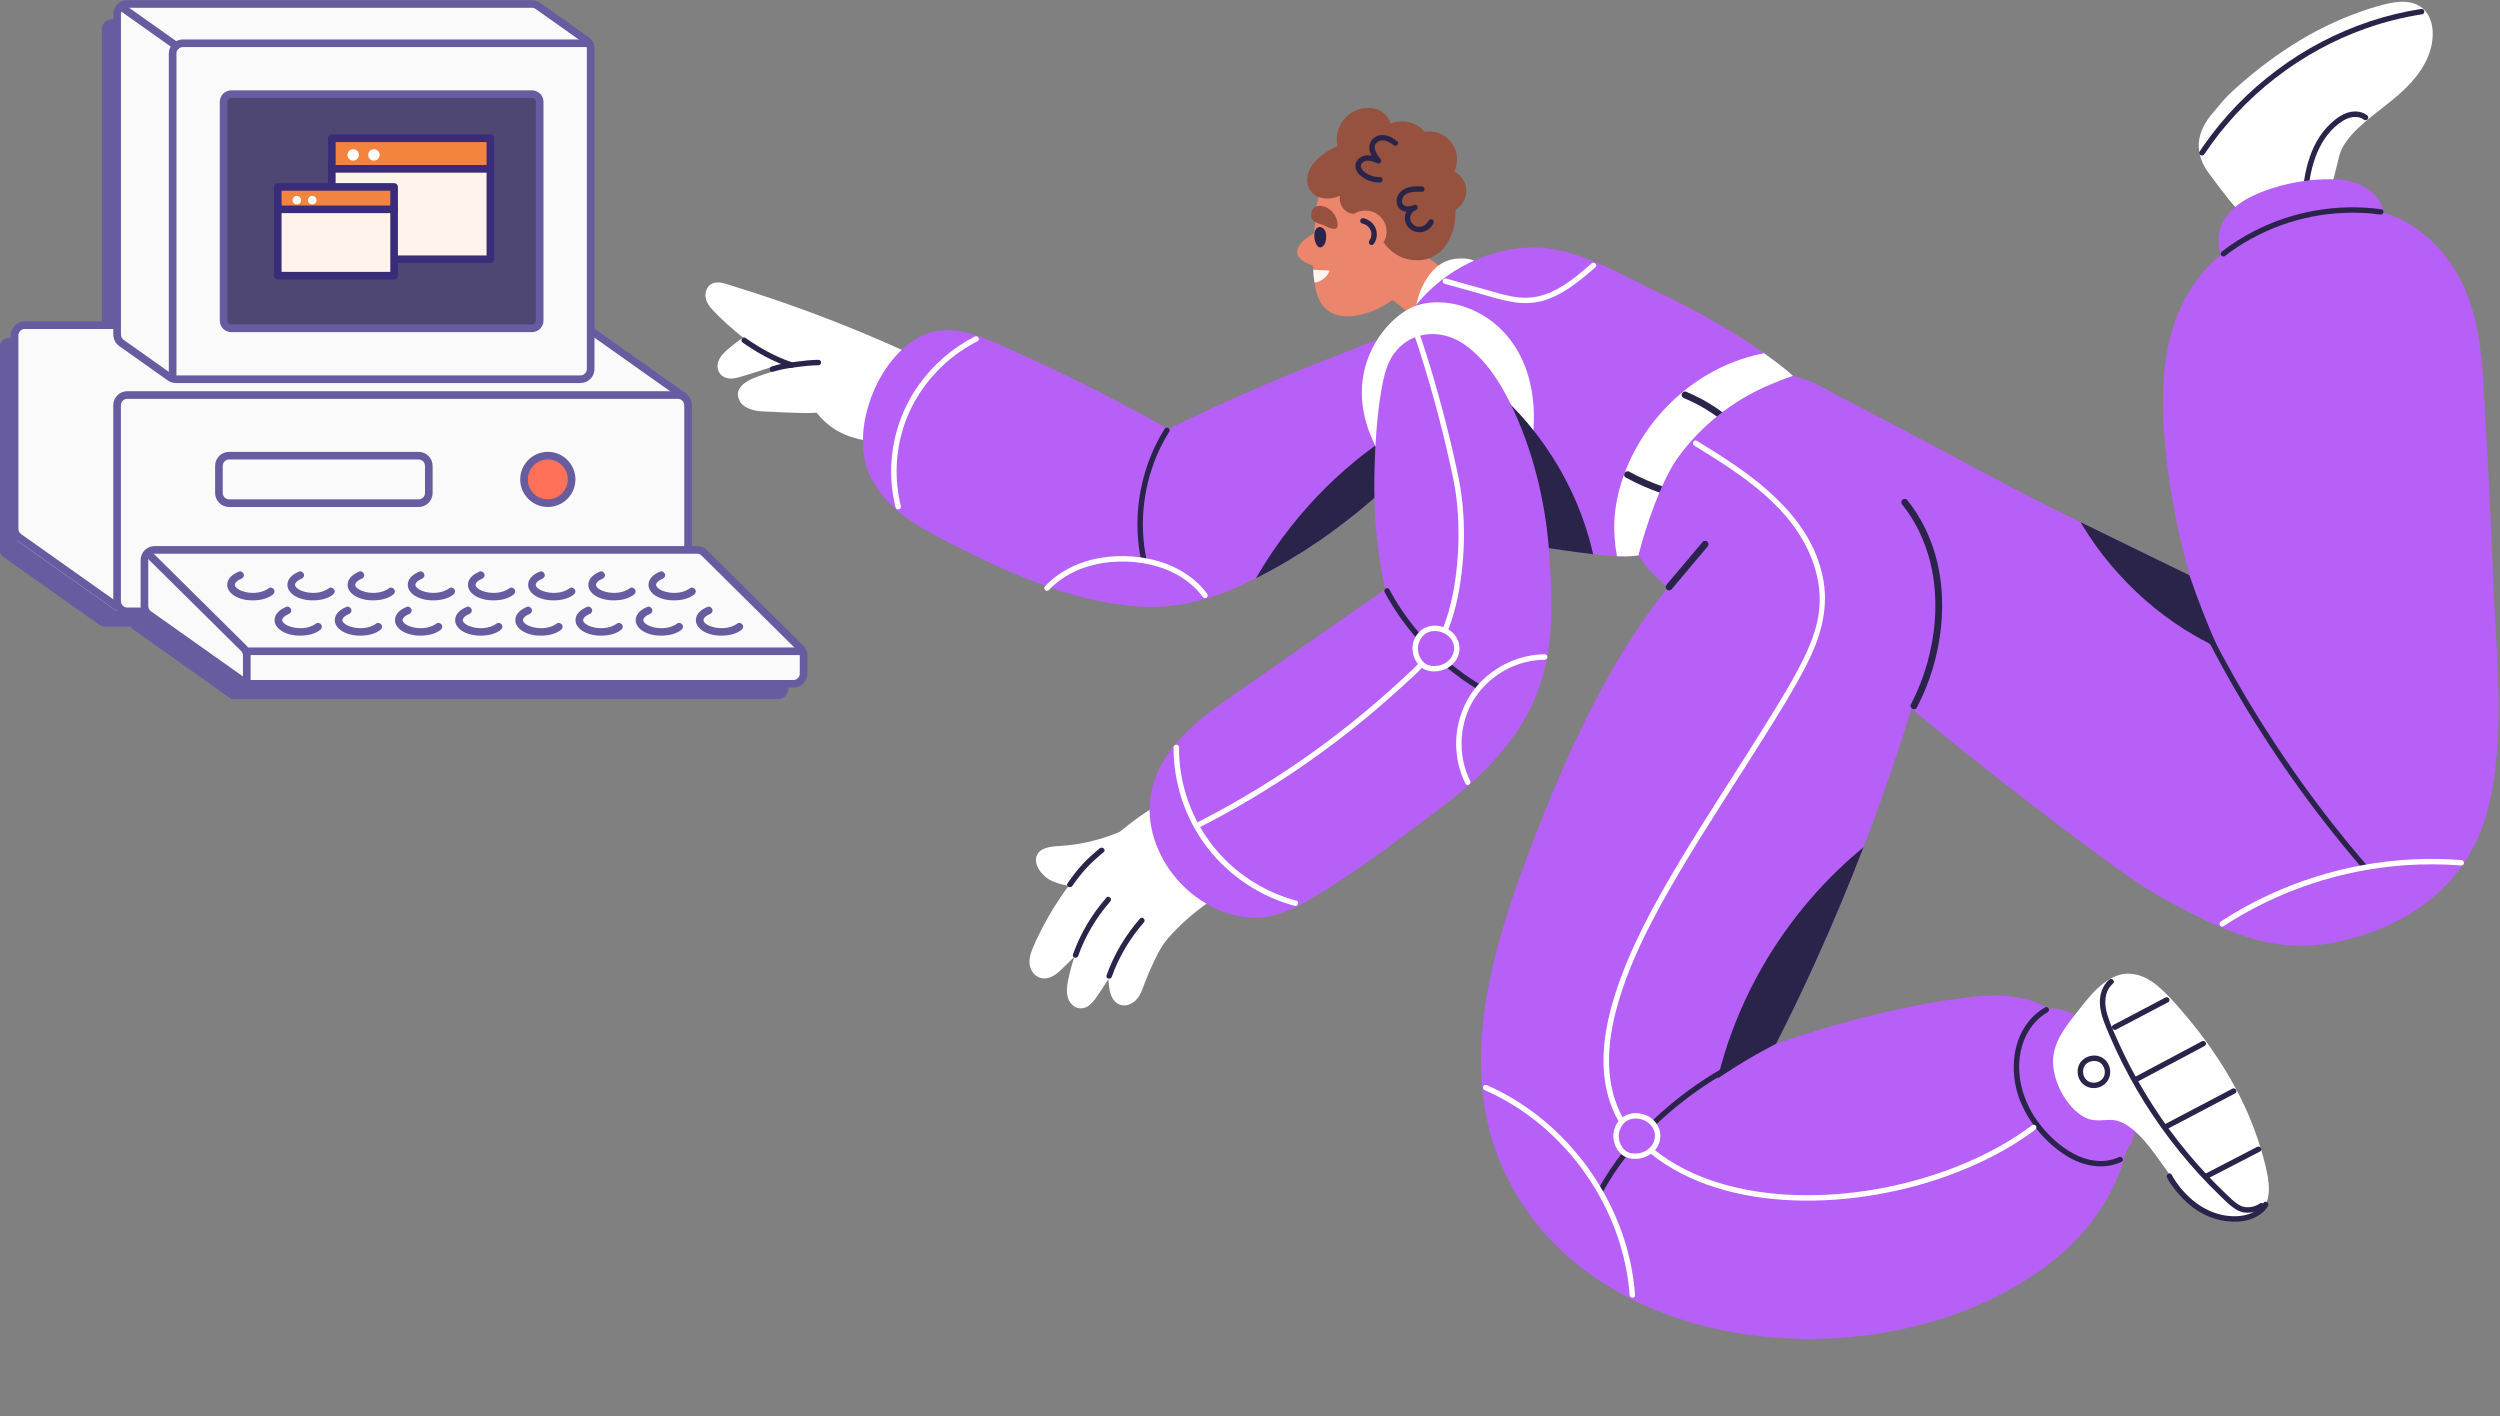 <?xml version="1.0" encoding="UTF-8" standalone="no"?>
<!-- Created with Inkscape (http://www.inkscape.org/) -->

<svg
   width="849"
   height="481"
   viewBox="0 0 224.631 127.265"
   version="1.1"
   id="svg1"
   sodipodi:docname="floatin-person.svg"
   xml:space="preserve"
   inkscape:version="1.4 (86a8ad7, 2024-10-11)"
   xmlns:inkscape="http://www.inkscape.org/namespaces/inkscape"
   xmlns:sodipodi="http://sodipodi.sourceforge.net/DTD/sodipodi-0.dtd"
   xmlns="http://www.w3.org/2000/svg"
   xmlns:svg="http://www.w3.org/2000/svg"><rect x="0" y="0" width="224.631" height="127.265" fill="#808080" stroke="none"/><sodipodi:namedview
     id="namedview1"
     pagecolor="#000000"
     bordercolor="#000000"
     borderopacity="0.25"
     inkscape:showpageshadow="2"
     inkscape:pageopacity="0.0"
     inkscape:pagecheckerboard="0"
     inkscape:deskcolor="#d1d1d1"
     inkscape:document-units="mm"
     inkscape:zoom="1.4520903"
     inkscape:cx="449.00789"
     inkscape:cy="256.52675"
     inkscape:window-width="2560"
     inkscape:window-height="1017"
     inkscape:window-x="1912"
     inkscape:window-y="-8"
     inkscape:window-maximized="1"
     inkscape:current-layer="layer1" /><defs
     id="defs1"><clipPath
       id="clip0_8255_66983"><rect
         width="147"
         height="300"
         fill="#ffffff"
         transform="translate(-6)"
         id="rect28"
         x="0"
         y="0" /></clipPath><clipPath
       id="clip0_21231_132947"><rect
         width="274"
         height="237"
         fill="#ffffff"
         transform="translate(-61)"
         id="rect47"
         x="0"
         y="0" /></clipPath></defs><g
     inkscape:label="Camada 1"
     inkscape:groupmode="layer"
     id="layer1"
     style="mix-blend-mode:normal"><g
       style="fill:none"
       id="g5"
       transform="matrix(0.265,0,0,0.265,63.388,0.158)"><path
         d="m 549.301,8.346 c -7.705,3.787 -14.962,8.467 -21.749,13.714 -3.399,2.626 -6.677,5.404 -9.84,8.301 -2.955,2.709 -3.827,4.105 -6.46,7.136 -5.897,6.795 -6.81,13.802 -1.152,21.14 4.274,5.542 12.965,18.722 20.845,18.823 7.096,0.087 16.235,-5.035 19.352,-11.65 0.848,-1.801 3.223,-11.692 3.651,-13.475 0.415,-1.737 1.245,-3.312 2.269,-4.768 2.273,-3.243 5.321,-5.915 8.373,-8.407 3.237,-2.644 6.626,-5.104 9.766,-7.873 5.335,-4.699 10.171,-10.757 11.149,-18.003 0.498,-3.685 -0.088,-8.016 -2.887,-10.715 -2.66,-2.571 -6.381,-2.87 -9.881,-2.363 -3.951,0.576 -7.861,1.875 -11.614,3.188 -4.035,1.41 -7.981,3.068 -11.818,4.952 z"
         fill="#ffffff"
         id="path1" /><path
         d="m 508.195,51.733 c 6.561,-9.872 14.764,-18.625 24.124,-25.89 9.222,-7.159 19.614,-12.876 30.625,-16.773 6.229,-2.207 12.661,-3.828 19.19,-4.832 0.494,-0.074 0.765,-0.696 0.646,-1.133 -0.143,-0.525 -0.641,-0.719 -1.135,-0.645 -5.86,0.898 -11.637,2.299 -17.267,4.169 -5.653,1.88 -11.158,4.229 -16.438,6.993 -5.279,2.764 -10.337,5.957 -15.109,9.527 -4.805,3.593 -9.332,7.55 -13.51,11.858 -4.191,4.321 -8.027,8.988 -11.462,13.931 -0.429,0.613 -0.849,1.235 -1.259,1.857 -0.659,0.99 0.936,1.916 1.591,0.93 z"
         fill="#2b244a"
         id="path2" /><path
         d="m 543.338,65.028 c 0.442,-4.745 1.314,-9.541 3.186,-13.945 1.812,-4.257 4.726,-8.283 8.719,-10.734 2.172,-1.336 5.003,-1.962 7.188,-0.309 0.397,0.299 1.033,0.064 1.263,-0.332 0.277,-0.474 0.07,-0.958 -0.332,-1.262 -2.079,-1.571 -4.97,-1.539 -7.298,-0.576 -2.44,1.004 -4.588,2.842 -6.359,4.773 -3.472,3.782 -5.565,8.605 -6.782,13.544 -0.719,2.902 -1.148,5.869 -1.425,8.845 -0.046,0.497 0.457,0.921 0.922,0.921 0.54,0 0.876,-0.424 0.922,-0.921 z"
         fill="#2b244a"
         id="path3" /><path
         d="m 565.272,84.058 c 3.048,-4.519 5.215,-9.905 2.979,-15.142 -1.268,-2.967 -3.781,-5.206 -6.631,-6.629 -3.213,-1.608 -6.916,-2.064 -10.466,-2.101 -7.585,-0.074 -15.179,1.272 -22.303,3.865 -5.772,2.101 -11.812,5.335 -14.579,11.111 -2.882,6.016 -0.742,13.843 4.828,17.524 1.074,0.71 2.273,-0.705 1.484,-1.557 0.747,-0.032 1.494,-0.078 2.236,-0.111 1.513,-0.065 3.021,-0.143 4.533,-0.23 3.061,-0.18 6.118,-0.405 9.171,-0.682 6.109,-0.548 12.195,-1.285 18.259,-2.211 1.798,-0.276 3.587,-0.585 5.371,-0.912 -0.147,1.041 1.37,1.921 2.223,0.903 0.424,-0.507 0.848,-1.032 1.268,-1.571 0.424,-0.083 0.848,-0.166 1.277,-0.253 1.065,-0.216 1.088,-1.58 0.355,-1.995 z"
         fill="#b660f7"
         id="path4" /><path
         d="m 606.198,197.02 c -0.733,-19.109 -1.664,-38.208 -2.813,-57.299 -0.304,-5.095 -0.521,-10.176 -0.917,-15.202 -0.945,-11.848 -2.914,-23.379 -9.498,-33.952 -6.368,-10.282 -16.484,-18.192 -28.624,-20.072 -16.668,-2.584 -37.864,4.653 -50.678,15.354 -8.156,6.8 -13.652,16.045 -16.534,26.203 -3.186,11.25 -3.426,23.076 -2.54,34.666 0.94,12.272 2.946,24.503 5.726,36.486 0.872,3.768 1.835,7.522 2.868,11.254 -0.009,0 -0.014,-0.009 -0.023,-0.009 -3.504,-1.7 -7.008,-3.391 -10.499,-5.1 -8.806,-4.298 -17.608,-8.601 -26.415,-12.894 -2.992,-1.465 -5.985,-2.921 -8.982,-4.381 -11.753,-5.731 -60.097,-31.976 -71.855,-37.707 -5.404,-2.635 -7.22,0.793 -13.196,-0.267 -5.376,-0.949 -10.798,-0.156 -15.487,2.677 -4.219,2.547 -7.581,6.638 -9.07,11.355 -1.014,3.216 -1.236,6.666 -0.673,9.988 -0.005,1.092 0.046,2.188 0.175,3.257 0.908,7.684 4.98,14.557 8.848,21.094 3.541,5.975 7.248,11.853 11.135,17.602 15.211,22.514 109.272,93.264 121.052,100.377 5.925,3.575 12.002,6.901 18.222,9.941 17.992,8.799 32.354,12.678 52.185,7.122 22.925,-6.421 40.303,-21.076 46.002,-44.713 5.874,-24.337 2.541,-51.029 1.591,-75.772 z"
         fill="#b660f7"
         id="path5" /><path
         d="m 509.61,216.7 c 5.589,10.812 11.689,21.357 18.254,31.602 6.585,10.278 13.635,20.256 21.123,29.898 4.182,5.386 8.502,10.665 12.961,15.824 0.774,0.899 2.074,-0.41 1.304,-1.303 -7.93,-9.177 -15.423,-18.731 -22.463,-28.604 -7.046,-9.872 -13.644,-20.057 -19.767,-30.524 -3.426,-5.855 -6.699,-11.798 -9.812,-17.823 -0.544,-1.055 -2.135,-0.125 -1.59,0.93 z"
         fill="#2b244a"
         id="path6" /><path
         d="m 72.193,122.179 c -0.964,-1.82 -2.891,-2.889 -4.694,-3.722 -4.15,-1.921 -8.359,-3.732 -12.574,-5.505 C 46.4,109.363 37.768,106.014 29.049,102.923 24.637,101.361 20.206,99.859 15.752,98.426 13.562,97.722 11.367,97.026 9.163,96.353 7.176,95.745 4.944,94.764 2.842,95.34 0.923,95.87 -0.04,97.823 0.001,99.693 0.052,101.753 1.417,103.443 2.772,104.867 c 2.942,3.082 6.142,5.924 9.461,8.587 0.171,0.133 0.341,0.267 0.512,0.4 -0.839,0.576 -1.669,1.175 -2.476,1.797 -1.448,1.12 -2.928,2.285 -4.191,3.607 -1.208,1.267 -2.116,2.907 -1.969,4.708 0.152,1.811 1.392,3.179 3.131,3.626 1.595,0.41 3.32,-0.037 4.851,-0.493 1.973,-0.585 3.942,-1.189 5.907,-1.811 2.195,-0.695 4.38,-1.405 6.566,-2.137 0.286,-0.097 0.576,-0.189 0.867,-0.281 0.618,0.401 1.236,0.801 1.858,1.198 -2.817,0.718 -5.593,1.594 -8.304,2.552 -2.458,0.87 -5.16,1.778 -6.93,3.805 -1.729,1.981 -1.005,3.819 -0.36,5.109 1.079,2.165 4.8,3.234 7.423,3.349 2.932,0.124 15.04,0.834 18.591,0.451 3.933,5.1 10.739,9.863 22.422,9.785 12.472,-0.083 12.998,-25.194 12.066,-26.94 z"
         fill="#ffffff"
         id="path7" /><path
         d="m 258.492,122.958 c -1.162,-7.058 -7.054,-11.222 -13.975,-11.619 -9.932,-0.566 -20.191,4.699 -29.242,8.154 -11.499,4.391 -22.888,9.089 -34.143,14.074 -8.129,3.602 -16.188,7.366 -24.174,11.273 -2.776,-1.553 -5.561,-3.096 -8.36,-4.616 -9.429,-5.109 -18.982,-9.983 -28.647,-14.631 -4.813,-2.313 -9.659,-4.57 -14.524,-6.768 -4.795,-2.165 -9.599,-4.487 -14.648,-6.021 -4.966,-1.506 -10.254,-2.137 -15.248,-0.391 -16.493,5.754 -27.029,32.505 -19.877,48.053 1.955,4.247 4.901,7.956 8.327,11.116 3.712,3.427 8.014,6.136 12.417,8.578 4.431,2.455 8.991,4.694 13.542,6.923 9.143,4.478 18.448,8.684 28.103,11.937 9.59,3.224 19.559,5.532 29.684,6.071 10.983,0.585 21.698,-1.792 31.704,-6.223 2.439,-1.083 4.855,-2.221 7.239,-3.414 7.336,-3.676 14.413,-7.882 21.182,-12.507 8.968,-6.132 17.41,-13.024 25.309,-20.473 2.107,-1.99 4.274,-4.026 6.422,-6.118 5.787,-5.62 11.458,-11.645 15.603,-18.321 2.739,-4.408 4.127,-10.079 3.306,-15.077 z"
         fill="#b660f7"
         id="path8" /><path
         d="m 149.516,189.009 c -2.388,-11.484 -1.18,-23.614 3.237,-34.468 1.24,-3.049 2.766,-5.988 4.509,-8.78 0.632,-1.009 -0.964,-1.935 -1.591,-0.931 -6.413,10.274 -9.613,22.491 -9.166,34.583 0.125,3.386 0.54,6.768 1.231,10.085 0.24,1.16 2.02,0.667 1.78,-0.489 z"
         fill="#2b244a"
         id="path9" /><path
         d="m 242.239,144.78 c -0.115,-0.125 -0.235,-0.244 -0.345,-0.364 -0.01,-0.009 -0.07,-0.069 -0.102,-0.106 -0.041,-0.037 -0.111,-0.106 -0.12,-0.115 -0.244,-0.235 -0.493,-0.456 -0.751,-0.673 -0.48,-0.396 -0.987,-0.765 -1.508,-1.11 -5.441,3.225 -10.716,6.749 -15.723,10.614 -9.272,7.154 -17.636,15.432 -24.917,24.604 -4.463,5.621 -8.52,11.586 -12.103,17.819 7.336,-3.676 14.413,-7.882 21.182,-12.507 8.968,-6.132 17.41,-13.023 25.309,-20.472 2.107,-1.99 4.274,-4.027 6.422,-6.118 0.134,-0.24 0.259,-0.484 0.383,-0.723 1.54,-3.018 2.716,-6.206 3.426,-9.481 -0.369,-0.475 -0.747,-0.935 -1.153,-1.368 z"
         fill="#2b244a"
         id="path10" /><path
         d="m 245.508,62.319 c -4.149,-7.721 -12.504,-12.148 -22.297,-9.578 -10.278,2.695 -15.41,5.86 -16.484,21.334 -0.558,8.03 -1.425,15.746 0.258,23.651 2.799,13.157 17.659,9.753 26.724,2.861 8.719,-6.629 15.368,-17.284 14.529,-28.658 -0.258,-3.524 -1.217,-6.79 -2.734,-9.614 z"
         fill="#eb856c"
         id="path11" /><path
         d="m 245.153,86.896 8.617,6.394 -12.629,14.299 -9.622,-7.633 c 0,0 2.056,-11.139 13.634,-13.06 z"
         fill="#eb856c"
         id="path12" /><path
         d="m 253.891,57.592 c 0.664,-1.359 1.01,-2.898 0.945,-4.519 -0.207,-5.238 -4.629,-9.315 -9.872,-9.107 -0.41,0.018 -0.816,0.069 -1.208,0.134 -0.396,-0.525 -0.857,-1.014 -1.401,-1.451 -2.711,-2.174 -6.672,-2.7 -10.116,-1.354 -0.005,-0.023 -0.01,-0.046 -0.014,-0.069 -0.803,-3.008 -3.481,-4.952 -6.889,-5.233 -3.273,-0.272 -6.478,1.276 -8.622,3.658 -2.319,2.58 -3.098,5.989 -2.434,9.038 0.013,0.065 0.032,0.129 0.046,0.194 -1.047,0.461 -2.057,1.018 -3.007,1.589 -2.692,1.617 -5.122,3.662 -6.446,6.371 -1.258,2.571 -1.166,5.546 0.604,7.67 1.78,2.133 5.017,2.617 7.922,1.866 0.59,-0.152 1.157,-0.35 1.715,-0.58 -0.041,0.405 -0.06,0.815 -0.037,1.23 0.092,1.562 0.872,3.05 2.167,3.999 0.909,0.668 1.941,0.908 3.011,0.871 -0.908,2.557 -1.272,6.256 2.679,8.638 2.328,1.4 4.804,1.543 7.031,1.106 2.094,2.888 5.16,5.219 8.996,5.809 10.905,1.686 15.626,-8.301 15.349,-16.976 2.264,-1.322 3.744,-3.814 3.634,-6.62 -0.111,-2.764 -1.738,-5.109 -4.053,-6.261 z"
         fill="#96513f"
         id="path13" /><path
         d="m 228.683,59.453 c -1.346,0.014 -2.683,-0.263 -3.882,-0.88 -1.024,-0.525 -2.278,-1.359 -2.545,-2.566 -0.231,-1.041 0.664,-1.774 1.581,-2.013 1.365,-0.359 2.845,0.309 4.09,0.806 0.374,0.147 0.853,-0.101 1.042,-0.424 0.221,-0.382 0.115,-0.792 -0.143,-1.115 -1.125,-1.414 -3.052,-4.095 -1.042,-5.639 1.743,-1.336 4.025,-0.235 5.478,0.981 0.903,0.755 2.213,-0.539 1.305,-1.304 -2.246,-1.88 -5.515,-3.105 -8.055,-1.009 -1.195,0.986 -1.577,2.525 -1.333,4.013 0.272,1.645 1.333,2.985 2.342,4.257 0.3,-0.511 0.6,-1.027 0.899,-1.539 -1.71,-0.682 -3.633,-1.359 -5.459,-0.686 -1.489,0.548 -2.729,1.898 -2.573,3.575 0.166,1.764 1.527,3.096 2.97,3.966 1.6,0.963 3.467,1.442 5.325,1.419 1.185,-0.014 1.19,-1.857 0,-1.843 z"
         fill="#2a244a"
         id="path14" /><path
         d="m 242.917,62.6 c -1.849,-0.069 -3.739,-0.092 -5.468,0.663 -1.429,0.622 -2.73,1.847 -3.025,3.437 -0.281,1.539 0.226,3.202 1.642,4.013 1.466,0.838 3.273,0.488 4.772,-0.06 1.102,-0.401 0.645,-2.165 -0.489,-1.778 -1.549,0.53 -2.753,1.829 -3.121,3.432 -0.369,1.594 0.138,3.234 1.291,4.386 2.512,2.515 6.81,1.599 8.294,-1.575 0.213,-0.451 0.125,-0.995 -0.332,-1.262 -0.401,-0.235 -1.051,-0.124 -1.263,0.332 -0.931,1.995 -3.546,2.939 -5.279,1.313 -0.724,-0.677 -1.144,-1.635 -0.95,-2.631 0.194,-0.99 0.881,-1.893 1.849,-2.225 -0.162,-0.594 -0.328,-1.184 -0.489,-1.778 -0.982,0.359 -2.278,0.792 -3.283,0.29 -0.88,-0.442 -1.06,-1.571 -0.751,-2.432 0.908,-2.525 4.472,-2.368 6.593,-2.289 1.185,0.046 1.185,-1.797 0,-1.843 z"
         fill="#2a244a"
         id="path15" /><path
         d="m 208.386,86.698 c -0.037,-3.538 0.286,-7.085 0.673,-10.6 0.065,-0.571 0.457,1.52 0.618,0.534 -1.724,1.672 -2.997,1.428 -5.132,2.994 -1.014,0.746 -1.729,1.198 -2.535,2.165 -0.743,0.894 -1.411,1.847 -1.411,3.059 0,0.599 0.179,1.101 0.47,1.543 0.295,0.447 0.701,0.839 1.143,1.202 1.084,0.898 3.523,1.852 4.837,2.359 0.581,0.226 0.936,0.428 1.333,0.636 0.004,-1.304 0.018,-2.603 0.004,-3.902 z"
         fill="#eb856c"
         id="path16" /><path
         d="m 205.38,72.5 c 0.092,2.478 2.646,2.58 4.071,3.206 1.116,0.493 4.975,2.718 4.878,-0.087 -0.23,-6.597 -9.157,-8.891 -8.945,-3.119 z"
         fill="#96513f"
         id="path17" /><path
         d="m 210.144,81.727 c 0.032,-0.092 0.06,-0.18 0.083,-0.272 0.318,-1.331 0.424,-3.022 -0.392,-4.206 -0.424,-0.608 -1.204,-1.018 -1.918,-0.825 -0.623,0.166 -1.065,0.742 -1.259,1.354 -0.438,1.41 -0.166,3.519 0.622,4.768 0.978,1.543 2.412,0.442 2.864,-0.815 z"
         fill="#2b244a"
         id="path18" /><path
         d="m 230.431,80.577 c 1.461,-3.658 -0.321,-7.807 -3.982,-9.268 -3.661,-1.461 -7.813,0.32 -9.275,3.978 -1.462,3.658 0.32,7.807 3.981,9.268 3.661,1.461 7.814,-0.32 9.276,-3.978 z"
         fill="#eb856c"
         id="path19" /><path
         d="m 206.095,90.872 c -0.013,1.165 0.18,3.156 0.434,4.303 1.803,0.138 4.767,-2.225 5.053,-4.035 z"
         fill="#fff6f2"
         id="path20" /><path
         d="m 226.655,82.04 c 1.107,-1.603 1.278,-3.704 0.475,-5.468 -0.724,-1.594 -2.277,-2.769 -3.97,-3.17 -0.484,-0.115 -1,0.152 -1.134,0.645 -0.129,0.465 0.157,1.018 0.646,1.133 1.245,0.295 2.268,1.06 2.821,2.225 0.54,1.138 0.337,2.594 -0.433,3.704 -0.281,0.41 -0.078,1.023 0.332,1.262 0.456,0.267 0.977,0.078 1.263,-0.332 z"
         fill="#2a244a"
         id="path21" /><path
         d="m 241.036,102.715 c 0,0 2.628,-14.617 13.616,-15.598 16.732,-1.493 3.329,16.962 -1.185,17.404 -4.514,0.443 -12.431,-1.806 -12.431,-1.806 z"
         fill="#ffffff"
         id="path22" /><path
         d="m 371.475,130.218 c -2.047,-3.202 -5.215,-5.565 -8.189,-7.846 -6.109,-4.675 -12.55,-8.9 -19.195,-12.779 -6.727,-3.929 -13.652,-7.509 -20.679,-10.876 -11.375,-5.454 -24.068,-12.968 -36.614,-14.949 -8.323,-1.317 -17.176,0.253 -24.917,3.455 -7.382,3.05 -14.058,7.772 -19.366,13.742 -5.367,6.035 -9.083,13.327 -10.867,21.191 -1.775,7.831 -1.605,16.133 0.336,23.918 3.491,14.032 12.228,25.222 25.406,31.308 8.94,4.123 18.743,6.334 28.476,7.863 1.494,0.24 2.988,0.456 4.477,0.668 3.537,0.498 7.078,0.995 10.633,1.405 1.512,0.175 3.02,0.332 4.532,0.466 4.915,0.437 9.973,0.483 14.755,-0.866 4.159,-1.175 7.847,-3.437 10.568,-6.823 1.78,-2.216 3.098,-4.911 3.518,-7.735 3.499,-5.339 8.304,-9.425 13.496,-13.092 5.417,-3.833 11.139,-7.27 16.174,-11.623 1.425,-1.23 2.785,-2.534 4.049,-3.916 0.816,-0.884 1.664,-1.819 2.388,-2.819 0.125,0.267 0.346,0.493 0.632,0.604 0.65,0.262 1.245,-0.093 1.544,-0.664 1.803,-3.404 0.812,-7.546 -1.157,-10.637 z"
         fill="#b660f7"
         id="path23" /><path
         d="m 240.695,103.144 c 15.801,-5.722 45.734,7.923 39.307,48.638 -7.622,48.279 -42.387,24.549 -54.408,-4.602 -9.581,-23.241 5.667,-40.618 15.101,-44.036 z"
         fill="#ffffff"
         id="path24" /><path
         d="m 299.677,182.159 c -3.15,-11.218 -8.268,-21.919 -14.926,-31.478 -5.099,-7.311 -11.102,-13.991 -17.871,-19.786 0.825,5.113 1.724,10.213 2.78,15.28 2.43,11.6 5.98,23.163 12.247,33.316 1.226,1.986 2.545,3.912 3.96,5.754 1.494,0.24 2.988,0.456 4.477,0.668 3.537,0.498 7.078,0.995 10.633,1.405 -0.388,-1.727 -0.821,-3.45 -1.3,-5.159 z"
         fill="#2b244a"
         id="path25" /><path
         d="m 371.471,130.213 c -2.048,-3.197 -5.215,-5.56 -8.189,-7.841 -1.425,-1.091 -2.863,-2.155 -4.325,-3.197 -5.367,1.046 -10.587,2.787 -15.492,5.238 -9.545,4.759 -17.84,11.969 -23.986,20.675 -6.381,9.03 -10.766,19.971 -11.319,31.087 -0.162,3.215 0.124,7.61 0.89,11.848 3.771,0.148 7.571,-0.073 11.213,-1.096 4.159,-1.175 7.852,-3.437 10.573,-6.823 1.775,-2.216 3.093,-4.911 3.513,-7.734 3.5,-5.34 8.309,-9.426 13.496,-13.093 5.418,-3.837 11.14,-7.269 16.179,-11.623 1.416,-1.23 2.776,-2.533 4.048,-3.915 0.812,-0.885 1.66,-1.82 2.384,-2.815 0.129,0.267 0.346,0.493 0.632,0.603 0.65,0.258 1.245,-0.092 1.545,-0.663 1.802,-3.409 0.816,-7.55 -1.162,-10.642 z"
         fill="#ffffff"
         id="path26" /><path
         d="m 312.046,161.327 c 7.83,4.27 16.373,7.186 25.175,8.619 0.614,0.102 1.241,-0.161 1.421,-0.806 0.152,-0.548 -0.189,-1.318 -0.807,-1.419 -8.613,-1.4 -16.963,-4.206 -24.622,-8.384 -1.305,-0.71 -2.467,1.276 -1.162,1.99 z"
         fill="#2b244a"
         id="path27" /><path
         d="m 331.836,134.419 c 6.561,2.732 12.592,6.744 17.558,11.826 1.037,1.064 2.669,-0.567 1.632,-1.631 -5.261,-5.385 -11.638,-9.532 -18.577,-12.42 -0.576,-0.24 -1.268,0.258 -1.42,0.806 -0.184,0.664 0.226,1.175 0.807,1.419 z"
         fill="#2b244a"
         id="path28" /><path
         d="m 406.056,175.972 c -1.157,7.873 -3.749,15.354 -6.188,22.896 -1.295,1.271 -3.098,2.068 -4.809,2.662 -3.689,1.281 -7.557,2.156 -11.342,3.091 -8.226,2.037 -16.539,3.75 -24.903,5.114 -2.31,0.378 -4.625,0.737 -6.94,1.069 -1.526,0.216 -3.066,0.387 -4.601,0.598 -0.102,-0.198 -0.268,-0.373 -0.517,-0.492 -6.533,-3.11 -23.561,-11.757 -30.417,-23.191 2.319,-9.328 7.709,-25.272 13.344,-33.099 7.852,-10.904 18.678,-19.436 31.039,-24.697 1.992,-0.848 5.921,-2.409 7.968,-3.073 3.292,0.839 6.049,1.732 9.24,3.428 5.837,3.1 10.743,5.629 15.824,9.886 4.809,4.031 8.701,9.112 10.849,15.036 2.412,6.643 2.472,13.853 1.453,20.772 z"
         fill="#b660f7"
         id="path29" /><path
         d="m 515.157,86.233 c 5.759,-4.441 12.209,-7.974 19.052,-10.439 6.842,-2.465 14.049,-3.906 21.32,-4.211 4.095,-0.17 8.212,0 12.274,0.562 0.494,0.069 0.992,-0.12 1.134,-0.645 0.12,-0.428 -0.147,-1.064 -0.645,-1.133 -7.433,-1.027 -14.967,-0.875 -22.362,0.41 -7.355,1.281 -14.511,3.699 -21.141,7.131 -3.716,1.926 -7.253,4.178 -10.568,6.731 -0.392,0.304 -0.604,0.792 -0.332,1.262 0.226,0.387 0.867,0.636 1.263,0.332 z"
         fill="#2b244a"
         id="path30" /><path
         d="m 478.594,373.376 c -0.95,-1.262 -2.094,-2.405 -3.376,-3.349 0.438,-6.509 -1.936,-13.249 -6.464,-17.953 -13.828,-14.382 -23.912,-16.598 -41.608,-14.4 -30.344,3.768 -58.594,13.792 -64.145,15.649 4.634,-9.066 9.037,-18.252 13.251,-27.521 5.856,-12.88 11.329,-25.931 16.405,-39.134 0.231,-0.581 0.457,-1.161 0.678,-1.746 5.27,-13.802 10.121,-27.76 14.543,-41.848 4.057,-12.936 8.539,-26.452 9.304,-40.06 3.136,-56.055 -55.007,-42.742 -81.376,-15.285 -27.891,29.045 -46.269,72.026 -59.843,109.502 -10.522,29.046 -18.725,62.822 -7.936,92.545 26.204,72.169 134.511,80.729 189.214,36.877 6.082,-4.879 11.453,-10.688 15.732,-17.202 2.149,-3.27 4.039,-6.721 5.611,-10.305 1.905,-4.326 3.412,-9.001 3.528,-13.769 0.106,-4.285 -0.913,-8.532 -3.514,-12.001 z"
         fill="#b660f7"
         id="path31" /><path
         d="m 322.149,380.88 c 5.948,-5.703 12.476,-10.784 19.457,-15.17 1.928,-1.211 3.892,-2.368 5.888,-3.469 1.038,-0.576 0.111,-2.165 -0.931,-1.589 -7.262,4.008 -14.114,8.767 -20.426,14.143 -1.812,1.543 -3.573,3.137 -5.293,4.786 -0.858,0.825 0.447,2.124 1.305,1.304 z"
         fill="#2b244a"
         id="path32" /><path
         d="m 304.195,403.711 c 2.443,-4.367 5.145,-8.587 8.285,-12.489 0.314,-0.387 0.378,-0.926 0,-1.304 -0.323,-0.322 -0.991,-0.391 -1.305,0 -3.241,4.027 -6.049,8.353 -8.571,12.863 -0.581,1.036 1.014,1.967 1.591,0.93 z"
         fill="#2b244a"
         id="path33" /><path
         d="m 483.624,372.349 c -2.149,-7.27 -5.657,-14.129 -10.222,-20.183 -3.698,-4.901 -8.562,-9.724 -14.902,-10.683 -4.15,-0.626 -8.401,0.862 -11.453,3.64 -0.789,3.04 -0.36,6.205 0.548,9.232 0.277,0.626 0.554,1.257 0.821,1.888 2.029,4.727 4.196,9.38 6.266,14.088 2.305,5.238 4.293,10.614 6.464,15.907 0.263,0.64 0.526,1.285 0.789,1.935 1.277,1.741 2.628,3.418 4.117,4.966 4.906,1.313 10.176,1.492 14.215,-1.912 2.472,-2.078 3.878,-5.137 4.408,-8.274 0.6,-3.542 -0.046,-7.209 -1.051,-10.614 z"
         fill="#b660f7"
         id="path34" /><path
         d="m 264.09,368.967 c 5.33,2.345 10.393,5.279 15.091,8.721 4.699,3.446 9.019,7.407 12.906,11.751 3.873,4.331 7.294,9.048 10.218,14.065 2.932,5.035 5.362,10.36 7.192,15.893 1.822,5.496 3.08,11.185 3.666,16.944 0.074,0.732 0.138,1.465 0.189,2.197 0.088,1.175 1.932,1.184 1.844,0 -0.433,-5.942 -1.53,-11.83 -3.255,-17.533 -1.715,-5.671 -4.034,-11.167 -6.879,-16.363 -2.859,-5.234 -6.262,-10.163 -10.116,-14.714 -3.818,-4.51 -8.092,-8.629 -12.758,-12.259 -4.703,-3.657 -9.771,-6.832 -15.161,-9.379 -0.664,-0.313 -1.337,-0.617 -2.01,-0.917 -0.456,-0.198 -0.991,-0.133 -1.263,0.332 -0.231,0.391 -0.129,1.059 0.332,1.262 z"
         fill="#ffffff"
         id="path35" /><path
         d="m 391.671,287.488 c -7.142,5.956 -13.69,12.604 -19.573,19.809 -5.874,7.204 -11.098,14.958 -15.52,23.135 -4.45,8.232 -8.129,16.893 -10.923,25.834 -0.913,2.903 -1.72,5.846 -2.439,8.804 2.075,-1.415 4.182,-2.778 6.307,-4.105 4.385,-2.727 8.885,-5.275 13.478,-7.638 4.634,-9.066 9.037,-18.252 13.251,-27.521 5.856,-12.88 11.329,-25.931 16.405,-39.134 -0.332,0.272 -0.663,0.544 -0.991,0.82 z"
         fill="#2b244a"
         id="path36" /><path
         d="m 522.931,376.822 c -3.435,-7.864 -7.778,-15.322 -12.712,-22.339 -2.471,-3.51 -5.095,-6.91 -7.847,-10.204 -2.573,-3.077 -5.206,-6.15 -8.115,-8.918 -2.407,-2.29 -5.224,-4.441 -8.475,-5.339 -1.747,-0.484 -3.564,-0.636 -5.353,-0.304 -2.107,0.387 -4.021,1.359 -5.745,2.598 -3.361,2.414 -6.123,5.772 -8.645,9.02 -3.947,5.095 -8.701,10.374 -9.098,17.1 -0.414,7.081 4.289,16.437 10.762,19.85 1.761,0.931 3.707,1.065 5.662,0.973 1.798,-0.088 3.61,-0.332 5.376,0.179 1.72,0.498 3.256,1.396 4.667,2.483 3.139,2.419 5.671,5.584 8.022,8.744 2.495,3.354 4.8,6.85 7.419,10.107 4.45,5.542 10.287,10.646 17.489,11.955 3.661,0.663 8.018,0.281 10.849,-2.387 2.693,-2.538 3.163,-6.237 2.817,-9.752 -0.392,-3.967 -1.517,-7.928 -2.656,-11.738 -1.226,-4.091 -2.701,-8.103 -4.407,-12.019 z"
         fill="#ffffff"
         id="path37" /><path
         d="m 495.571,398.685 c 0.608,1.203 1.387,2.336 2.185,3.414 1.895,2.566 4.113,4.864 6.672,6.772 3.195,2.377 6.925,3.998 10.881,4.537 3.689,0.507 7.65,0.277 10.923,-1.658 1.379,-0.815 2.859,-2.027 3.588,-3.497 0.525,-1.059 -1.066,-1.994 -1.591,-0.93 -0.042,0.078 -0.088,0.156 -0.134,0.235 -0.051,0.083 -0.106,0.17 -0.166,0.249 -0.037,0.05 -0.074,0.101 -0.106,0.152 -0.023,0.032 -0.046,0.059 -0.069,0.092 -0.097,0.133 0.138,-0.171 0.023,-0.033 -0.244,0.291 -0.489,0.576 -0.761,0.839 -0.382,0.373 -0.691,0.622 -1.01,0.843 -2.637,1.852 -5.943,2.28 -9.129,2.031 -6.999,-0.548 -13.067,-4.758 -17.18,-10.111 -0.931,-1.217 -1.839,-2.506 -2.531,-3.875 -0.535,-1.059 -2.126,-0.124 -1.591,0.931 z"
         fill="#2b244a"
         id="path38" /><path
         d="m 466.067,359.809 c -1.194,1.884 -1.065,4.514 0.244,6.316 1.388,1.911 3.814,2.649 6.064,1.981 2.268,-0.673 3.831,-2.622 3.928,-4.99 0.092,-2.303 -1.217,-4.556 -3.375,-5.431 -2.407,-0.981 -5.307,-0.074 -6.796,2.022 -0.286,0.406 -0.074,1.023 0.332,1.263 0.461,0.272 0.972,0.078 1.263,-0.332 0.848,-1.193 2.591,-1.737 3.988,-1.41 0.457,0.106 0.706,0.203 1.093,0.447 0.286,0.18 0.581,0.442 0.839,0.765 0.12,0.152 0.429,0.691 0.503,0.866 0.083,0.207 0.147,0.419 0.203,0.636 0.06,0.235 0.078,0.354 0.092,0.511 0.074,0.811 -0.032,1.53 -0.397,2.198 -0.221,0.4 -0.401,0.608 -0.747,0.921 -0.216,0.193 -0.608,0.442 -0.963,0.599 -1.333,0.599 -3.08,0.424 -4.15,-0.659 -1.231,-1.248 -1.457,-3.303 -0.526,-4.773 0.637,-1.004 -0.959,-1.93 -1.59,-0.93 z"
         fill="#2b244a"
         id="path39" /><path
         d="m 475.952,331.579 c -2.393,2.041 -3.348,5.339 -3.14,8.402 0.244,3.654 1.798,7.072 3.214,10.393 2.678,6.312 5.758,12.452 9.207,18.377 3.435,5.901 7.235,11.59 11.371,17.026 4.145,5.45 8.617,10.656 13.399,15.557 1.203,1.235 2.429,2.451 3.674,3.649 1.25,1.202 2.49,2.437 3.855,3.51 1.236,0.967 2.619,1.824 4.2,2.036 1.457,0.194 2.997,-0.009 4.376,-0.511 0.696,-0.254 1.365,-0.576 1.969,-1.009 0.406,-0.29 0.599,-0.802 0.332,-1.262 -0.235,-0.401 -0.853,-0.622 -1.263,-0.332 -1.089,0.779 -2.412,1.216 -3.744,1.318 -1.43,0.106 -2.583,-0.226 -3.786,-1 -1.369,-0.88 -2.536,-2.059 -3.716,-3.174 -1.208,-1.143 -2.393,-2.304 -3.564,-3.483 -4.634,-4.666 -8.987,-9.61 -13.031,-14.792 -4.011,-5.141 -7.709,-10.531 -11.084,-16.115 -3.393,-5.62 -6.455,-11.438 -9.157,-17.422 -1.379,-3.059 -2.826,-6.173 -3.767,-9.403 -0.848,-2.925 -1.084,-6.223 0.599,-8.914 0.369,-0.589 0.83,-1.096 1.361,-1.552 0.903,-0.769 -0.406,-2.069 -1.305,-1.304 z"
         fill="#2b244a"
         id="path40" /><path
         d="m 509.38,399.017 c 5.893,-3.05 11.785,-6.099 17.678,-9.154 1.056,-0.543 0.125,-2.137 -0.931,-1.589 -5.893,3.05 -11.785,6.099 -17.678,9.149 -1.056,0.544 -0.125,2.137 0.931,1.589 z"
         fill="#2b244a"
         id="path41" /><path
         d="m 495.774,382.165 c 7.626,-4.012 15.252,-8.02 22.879,-12.032 1.051,-0.553 0.119,-2.143 -0.932,-1.59 -7.626,4.013 -15.252,8.021 -22.879,12.033 -1.051,0.553 -0.119,2.142 0.932,1.589 z"
         fill="#2b244a"
         id="path42" /><path
         d="m 485.33,366.291 c 6.045,-3.216 12.085,-6.431 18.13,-9.647 1.628,-0.866 3.255,-1.732 4.883,-2.598 1.047,-0.557 0.115,-2.147 -0.931,-1.589 -6.045,3.215 -12.085,6.431 -18.13,9.646 -1.628,0.866 -3.255,1.732 -4.883,2.598 -1.047,0.558 -0.115,2.147 0.931,1.59 z"
         fill="#2b244a"
         id="path43" /><path
         d="m 478.276,348.518 c 5.888,-3.096 11.776,-6.196 17.668,-9.292 1.052,-0.553 0.12,-2.142 -0.931,-1.589 -5.888,3.095 -11.776,6.196 -17.669,9.292 -1.051,0.552 -0.119,2.142 0.932,1.589 z"
         fill="#2b244a"
         id="path44" /><path
         d="m 454.189,340.99 c -4.205,2.428 -7.267,6.27 -8.959,10.789 -1.725,4.612 -2.006,9.753 -1.217,14.585 0.839,5.137 3.075,10.011 6.113,14.217 3.127,4.335 7.124,8.228 11.726,10.973 5.487,3.271 12.338,4.611 18.295,1.778 1.07,-0.511 0.139,-2.1 -0.931,-1.589 -4.878,2.322 -10.619,1.35 -15.239,-1.106 -4.44,-2.358 -8.304,-5.91 -11.402,-9.844 -5.879,-7.468 -8.811,-17.391 -6.16,-26.719 1.369,-4.81 4.339,-8.974 8.7,-11.494 1.029,-0.594 0.102,-2.184 -0.931,-1.59 z"
         fill="#2b244a"
         id="path45" /><path
         d="m 512.575,218.566 c -3.477,-7.901 -6.617,-15.949 -9.411,-24.116 -3.504,-1.7 -7.008,-3.391 -10.499,-5.1 -8.806,-4.298 -17.608,-8.601 -26.415,-12.894 0.203,0.354 0.415,0.709 0.627,1.064 5.745,9.48 12.979,18.049 21.316,25.36 4.173,3.667 8.636,6.998 13.334,9.964 3.643,2.299 7.424,4.344 11.287,6.238 -0.078,-0.171 -0.156,-0.341 -0.235,-0.516 z"
         fill="#2b244a"
         id="path46" /><path
         d="m 514.71,313.442 c 9.245,-6.049 19.268,-10.877 29.758,-14.355 10.42,-3.455 21.27,-5.606 32.225,-6.339 6.211,-0.414 12.449,-0.377 18.655,0.116 1.185,0.092 1.176,-1.751 0,-1.843 -11.112,-0.885 -22.321,-0.286 -33.29,1.691 -10.969,1.971 -21.671,5.353 -31.787,10.015 -5.712,2.63 -11.232,5.684 -16.497,9.126 -0.991,0.645 -0.065,2.243 0.931,1.589 z"
         fill="#ffffff"
         id="path47" /><path
         d="m 405.803,170.527 c 5.897,7.371 9.411,16.404 10.665,25.719 1.249,9.292 0.359,18.846 -2.163,27.853 -1.365,4.874 -3.213,9.6 -5.57,14.083 -0.687,1.312 1.301,2.478 1.992,1.16 4.44,-8.458 7.207,-17.763 8.203,-27.253 1.01,-9.605 0.115,-19.542 -3.265,-28.626 -1.959,-5.271 -4.716,-10.172 -8.234,-14.567 -0.388,-0.488 -1.227,-0.405 -1.633,0 -0.479,0.479 -0.392,1.142 0,1.631 z"
         fill="#2b244a"
         id="path48" /><path
         d="m 196.648,282.024 c -2.421,-5.441 -5.464,-10.619 -9.065,-15.364 0.083,-0.248 0.078,-0.529 0,-0.801 -0.655,-2.207 -2.698,-3.828 -4.888,-4.34 -1.498,-0.345 -3.117,-0.115 -4.491,0.585 -0.29,-0.423 -0.811,-0.511 -1.3,-0.373 -7.857,2.225 -15.358,5.671 -22.381,9.813 -7.008,4.127 -13.523,9.075 -19.397,14.695 -5.884,5.625 -11.154,11.895 -15.608,18.704 -2.245,3.436 -4.293,7.006 -6.118,10.683 -0.927,1.865 -1.836,3.759 -2.606,5.698 -0.853,2.156 -1.369,4.598 -0.378,6.804 0.899,2 2.85,3.271 5.068,3.004 1.996,-0.24 3.739,-1.599 5.141,-2.944 1.512,-1.451 3.001,-2.925 4.486,-4.404 -0.618,1.806 -1.148,3.639 -1.586,5.501 -0.835,3.51 -2.107,8.181 1,10.959 1.319,1.179 3.26,1.387 4.805,0.544 1.503,-0.816 2.508,-2.207 3.453,-3.589 1.296,-1.903 2.587,-3.824 3.827,-5.777 0,0.037 0,0.069 0.005,0.106 0.194,2.672 0.479,6.408 2.965,8.053 2.748,1.819 6.021,0.009 7.511,-2.534 0.811,-1.382 1.3,-2.907 1.867,-4.395 0.572,-1.492 1.18,-2.971 1.831,-4.432 1.088,-2.46 2.245,-5.016 3.656,-7.361 1.457,-2.428 3.269,-4.395 5.247,-6.394 4.32,-4.372 9.217,-8.219 14.446,-11.448 0.262,-0.161 0.525,-0.323 0.793,-0.484 4.979,-2.994 10.314,-5.413 15.833,-7.223 2.504,-0.82 5.455,-1.723 6.93,-4.096 1.849,-2.976 0.24,-6.329 -1.033,-9.19 z"
         fill="#ffffff"
         id="path49" /><path
         d="m 149.798,276.703 c -5.067,3.096 -10.568,5.556 -16.272,7.21 -2.803,0.815 -5.666,1.446 -8.557,1.852 -1.448,0.202 -2.901,0.35 -4.362,0.451 -2.398,0.166 -6.096,0.23 -7.746,2.382 -2.426,3.165 1.079,7.638 3.859,9.13 4.86,2.608 13.574,3.193 18.646,1.885 6.437,-1.659 8.539,-4.607 13.749,-8.73 0.18,-0.143 0.282,-0.314 0.332,-0.493 0.876,-0.06 1.725,-0.323 2.532,-0.866 1.079,-0.728 -1.061,-13.507 -2.186,-12.821 z"
         fill="#ffffff"
         id="path50" /><path
         d="m 286.102,187.047 c -1.097,-15.276 -4.459,-30.571 -10.397,-44.723 -3.92,-9.338 -9.388,-19.509 -17.761,-25.692 -9.807,-7.241 -22.778,-4.445 -26.96,7.514 -1.088,3.114 -1.65,6.394 -2.148,9.647 -1.213,7.896 -1.729,16.073 -1.974,24.038 -0.313,10.388 0.153,20.854 1.67,31.141 0.507,3.428 1.152,6.855 1.968,10.236 -8.188,5.653 -16.336,11.374 -24.502,17.059 -5.758,4.008 -11.517,8.021 -17.276,12.028 -5.524,3.847 -11.121,7.602 -16.521,11.619 -9.562,7.122 -18.858,16.248 -21.126,28.451 -1.928,10.365 1.945,21.2 8.714,29.064 7.479,8.693 19.444,14.88 31.114,12.715 6.317,-1.171 11.956,-4.437 17.364,-7.749 5.727,-3.506 11.306,-7.246 16.788,-11.121 5.455,-3.856 10.812,-7.84 16.138,-11.871 5.228,-3.958 10.614,-7.735 15.598,-12.001 30.298,-25.922 31.593,-48.467 29.306,-80.365 z"
         fill="#b660f7"
         id="path51" /><path
         d="m 251.245,225.647 c 3.31,2.736 6.805,5.242 10.48,7.467 1.019,0.617 1.946,-0.976 0.932,-1.589 -3.542,-2.142 -6.921,-4.542 -10.112,-7.177 -0.383,-0.318 -0.927,-0.374 -1.305,0 -0.327,0.327 -0.387,0.985 0,1.303 z"
         fill="#2b244a"
         id="path52" /><path
         d="m 230.298,200.203 c 2.955,5.561 6.598,10.739 10.729,15.488 0.779,0.899 2.08,-0.41 1.305,-1.303 -4.03,-4.635 -7.557,-9.693 -10.439,-15.115 -0.558,-1.046 -2.148,-0.12 -1.591,0.93 z"
         fill="#2b244a"
         id="path53" /><path
         d="m 126.379,323.512 c 2.389,-6.772 6.151,-13.055 10.877,-18.459 0.779,-0.889 -0.521,-2.197 -1.305,-1.304 -4.943,5.657 -8.853,12.185 -11.347,19.275 -0.397,1.119 1.388,1.603 1.78,0.488 z"
         fill="#2b244a"
         id="path54" /><path
         d="m 137.773,330.616 c 2.388,-6.772 6.151,-13.056 10.877,-18.459 0.779,-0.889 -0.521,-2.198 -1.305,-1.304 -4.943,5.657 -8.853,12.185 -11.347,19.275 -0.397,1.119 1.387,1.603 1.779,0.488 z"
         fill="#2b244a"
         id="path55" /><path
         d="m 124.354,299.824 c 1.499,-2.137 3.076,-4.219 4.855,-6.136 1.794,-1.93 3.772,-3.676 5.81,-5.353 0.918,-0.755 -0.396,-2.05 -1.305,-1.304 -2.079,1.71 -4.094,3.492 -5.92,5.469 -1.84,1.994 -3.477,4.169 -5.03,6.389 -0.683,0.972 0.917,1.894 1.59,0.931 z"
         fill="#2b244a"
         id="path56" /><path
         d="m 259.276,264.177 c -3.444,-6.924 -3.799,-15.197 -1.217,-22.458 2.503,-7.039 7.93,-12.696 14.648,-15.884 3.703,-1.759 7.783,-2.708 11.887,-2.741 1.185,-0.009 1.189,-1.852 0,-1.842 -7.797,0.06 -15.437,3.284 -21.039,8.683 -5.888,5.671 -9.07,13.641 -9.028,21.786 0.023,4.639 1.093,9.236 3.158,13.387 0.53,1.064 2.121,0.129 1.591,-0.931 z"
         fill="#ffffff"
         id="path57" /><path
         d="m 158.719,252.813 c -0.046,9.803 2.573,19.583 7.479,28.073 4.666,8.071 11.426,14.852 19.416,19.643 4.422,2.654 9.226,4.69 14.211,6.021 1.148,0.304 1.636,-1.469 0.488,-1.778 -8.553,-2.28 -16.488,-6.703 -22.943,-12.756 -6.782,-6.362 -11.781,-14.47 -14.482,-23.365 -1.559,-5.137 -2.352,-10.476 -2.324,-15.843 0.004,-1.184 -1.84,-1.189 -1.845,0 z"
         fill="#ffffff"
         id="path58" /><path
         d="m 327.539,199.255 c 4.076,-4.833 8.152,-9.67 12.228,-14.502 0.401,-0.475 0.465,-1.161 0,-1.631 -0.411,-0.41 -1.227,-0.479 -1.633,0 -4.076,4.832 -8.151,9.669 -12.227,14.502 -0.402,0.474 -0.466,1.161 0,1.631 0.41,0.41 1.226,0.479 1.632,0 z"
         fill="#2b244a"
         id="path59" /><path
         d="m 116.434,199.467 c 5.524,-5.869 13.403,-8.868 21.325,-9.513 7.336,-0.595 15.022,0.566 21.578,4.012 3.601,1.893 6.838,4.496 9.24,7.795 0.291,0.4 0.803,0.599 1.264,0.331 0.396,-0.23 0.627,-0.856 0.332,-1.262 -4.625,-6.353 -11.809,-10.218 -19.398,-11.862 -7.419,-1.608 -15.451,-1.368 -22.667,1.064 -4.859,1.64 -9.447,4.381 -12.974,8.131 -0.812,0.861 0.488,2.17 1.304,1.304 z"
         fill="#ffffff"
         id="path60" /><path
         d="m 66.24,170.969 c -2.227,-8.955 -1.831,-18.473 1.074,-27.226 2.637,-7.946 7.396,-15.101 13.556,-20.758 3.412,-3.132 7.239,-5.777 11.37,-7.877 1.056,-0.539 0.124,-2.129 -0.931,-1.59 -7.58,3.856 -14.16,9.573 -19.075,16.506 -5.307,7.482 -8.442,16.359 -9.129,25.499 -0.401,5.344 0.065,10.747 1.36,15.944 0.286,1.151 2.066,0.663 1.78,-0.489 z"
         fill="#ffffff"
         id="path61" /><path
         d="m 12.612,115.554 c 5.035,3.561 10.503,6.542 16.359,8.523 1.125,0.382 1.609,-1.396 0.489,-1.778 -5.704,-1.931 -11.011,-4.87 -15.916,-8.334 -0.973,-0.686 -1.895,0.912 -0.931,1.589 z"
         fill="#2b244a"
         id="path62" /><path
         d="m 22.931,125.441 c 2.518,-0.816 5.206,-1.198 7.82,-1.548 2.494,-0.332 5.03,-0.631 7.553,-0.645 1.185,-0.005 1.19,-1.848 0,-1.843 -2.573,0.014 -5.164,0.327 -7.709,0.668 -2.725,0.364 -5.524,0.737 -8.152,1.589 -1.125,0.364 -0.641,2.147 0.489,1.779 z"
         fill="#2b244a"
         id="path63" /><path
         d="m 251.608,213.462 c 2.301,-5.607 3.647,-11.591 4.491,-17.58 0.908,-6.454 1.245,-12.991 1.001,-19.505 -0.116,-3.086 -0.369,-6.168 -0.78,-9.232 -0.41,-3.049 -1.028,-6.053 -1.673,-9.061 -1.513,-7.058 -3.228,-14.069 -5.104,-21.039 -1.928,-7.159 -4.03,-14.272 -6.349,-21.315 -0.277,-0.843 -0.558,-1.687 -0.844,-2.53 -0.378,-1.119 -2.158,-0.64 -1.78,0.489 2.351,6.961 4.477,14 6.437,21.08 1.918,6.938 3.67,13.917 5.233,20.943 0.692,3.114 1.397,6.237 1.923,9.383 0.484,2.93 0.788,5.888 0.968,8.85 0.387,6.399 0.207,12.848 -0.53,19.215 -0.701,6.062 -1.923,12.129 -4.021,17.869 -0.235,0.65 -0.489,1.29 -0.752,1.931 -0.189,0.46 0.203,1.013 0.646,1.133 0.53,0.147 0.945,-0.18 1.134,-0.645 z"
         fill="#ffffff"
         id="path64" /><path
         d="m 166.931,280.236 c 6.441,-3.266 12.772,-6.758 18.969,-10.471 6.197,-3.713 12.265,-7.642 18.185,-11.784 5.957,-4.164 11.767,-8.541 17.415,-13.111 5.45,-4.408 10.739,-9.015 15.898,-13.755 1.955,-1.797 4.016,-3.575 5.777,-5.565 0.019,-0.019 0.037,-0.037 0.051,-0.056 0.793,-0.879 -0.507,-2.183 -1.305,-1.303 -1.374,1.525 -2.918,2.911 -4.412,4.312 -4.911,4.583 -9.964,9.024 -15.147,13.299 -5.537,4.566 -11.241,8.937 -17.092,13.102 -5.883,4.187 -11.919,8.172 -18.084,11.936 -6.137,3.745 -12.403,7.279 -18.789,10.586 -0.797,0.415 -1.6,0.825 -2.397,1.23 -1.061,0.539 -0.125,2.129 0.931,1.59 z"
         fill="#ffffff"
         id="path65" /><path
         d="m 335.253,150.473 c 16.627,10.241 35.061,21.892 40.972,41.728 1.392,4.667 1.918,9.564 1.346,14.41 -0.604,5.141 -2.383,10.094 -4.583,14.751 -3.97,8.407 -9.014,16.372 -13.906,24.268 -9.563,15.428 -19.66,30.525 -28.96,46.114 -8.507,14.253 -16.705,29.069 -21.745,44.953 -3.961,12.479 -5.962,26.511 -0.733,38.941 0.59,1.405 1.263,2.768 2.015,4.095 0.585,1.032 2.176,0.106 1.591,-0.931 -6.677,-11.788 -5.616,-25.761 -2.066,-38.365 4.505,-15.999 12.597,-30.893 20.979,-45.146 9.245,-15.718 19.375,-30.888 29.03,-46.348 4.883,-7.818 9.816,-15.691 14.026,-23.891 4.578,-8.914 7.585,-18.487 5.892,-28.571 -3.352,-20.021 -20.315,-33.362 -36.439,-43.566 -2.153,-1.364 -4.32,-2.7 -6.492,-4.035 -1.014,-0.622 -1.941,0.967 -0.931,1.589 z"
         fill="#ffffff"
         id="path66" /><path
         d="m 320.406,390.499 c 6.501,5.261 14.072,9.015 22.026,11.535 8.562,2.714 17.549,4.036 26.512,4.381 9.448,0.364 18.932,-0.377 28.241,-1.99 9.314,-1.617 18.485,-4.137 27.292,-7.587 8.368,-3.28 16.46,-7.376 23.828,-12.535 0.849,-0.594 1.688,-1.202 2.518,-1.824 0.401,-0.3 0.599,-0.793 0.332,-1.263 -0.226,-0.396 -0.863,-0.626 -1.264,-0.331 -7.008,5.261 -14.759,9.508 -22.819,12.922 -8.571,3.625 -17.548,6.316 -26.668,8.149 -9.139,1.833 -18.467,2.782 -27.79,2.704 -8.871,-0.074 -17.765,-1.087 -26.337,-3.413 -7.939,-2.156 -15.607,-5.473 -22.293,-10.306 -0.774,-0.562 -1.531,-1.142 -2.273,-1.741 -0.392,-0.313 -0.922,-0.373 -1.305,0 -0.327,0.322 -0.387,0.99 0,1.304 z"
         fill="#ffffff"
         id="path67" /><path
         d="m 250.627,95.617 c 3.855,1.083 7.714,2.161 11.568,3.243 3.726,1.046 7.456,2.252 11.274,2.911 3.555,0.613 7.123,0.581 10.605,-0.424 3.14,-0.907 6.072,-2.45 8.779,-4.261 3.149,-2.105 6.044,-4.57 8.898,-7.053 0.895,-0.778 -0.41,-2.078 -1.304,-1.304 -4.763,4.146 -9.808,8.495 -15.894,10.54 -3.191,1.073 -6.506,1.34 -9.835,0.852 -3.711,-0.548 -7.326,-1.714 -10.932,-2.723 l -12.67,-3.552 c -1.144,-0.322 -1.633,1.456 -0.489,1.778 z"
         fill="#ffffff"
         id="path68" /><path
         d="m 243.747,214.563 c 1.854,-1.557 4.653,-1.493 6.732,-0.443 2.25,1.134 3.703,3.382 3.292,5.952 -0.438,2.751 -2.817,4.662 -5.487,5.068 -1.258,0.189 -2.702,0.138 -3.836,-0.498 -0.996,-0.557 -1.724,-1.456 -2.222,-2.464 -1.282,-2.603 -0.669,-5.722 1.521,-7.606 0.9,-0.774 -0.41,-2.073 -1.304,-1.304 -2.504,2.156 -3.343,5.694 -2.251,8.79 0.508,1.437 1.361,2.736 2.573,3.671 1.319,1.014 2.896,1.369 4.542,1.332 3.5,-0.074 6.824,-2.101 7.981,-5.492 1.098,-3.21 -0.221,-6.61 -2.969,-8.494 -2.937,-2.014 -7.096,-2.147 -9.881,0.189 -0.908,0.764 0.401,2.059 1.305,1.303 z"
         fill="#ffffff"
         id="path69" /><path
         d="m 311.849,379.857 c 1.854,-1.557 4.652,-1.492 6.732,-0.442 2.25,1.133 3.702,3.382 3.292,5.952 -0.438,2.75 -2.817,4.662 -5.487,5.068 -1.259,0.188 -2.702,0.138 -3.836,-0.498 -0.996,-0.557 -1.725,-1.456 -2.223,-2.465 -1.281,-2.602 -0.668,-5.721 1.522,-7.61 0.899,-0.774 -0.41,-2.073 -1.305,-1.304 -2.504,2.156 -3.343,5.694 -2.25,8.79 0.507,1.437 1.36,2.736 2.573,3.672 1.319,1.013 2.895,1.368 4.541,1.331 3.5,-0.074 6.824,-2.101 7.982,-5.491 1.097,-3.211 -0.222,-6.611 -2.97,-8.495 -2.937,-2.013 -7.096,-2.147 -9.881,0.189 -0.908,0.764 0.402,2.059 1.305,1.303 z"
         fill="#ffffff"
         id="path70" /></g><g
       style="fill:none"
       id="g1"
       transform="matrix(0.265,0,0,0.265,39.462,-7.835)"><g
         clip-path="url(#clip0_21231_132947)"
         id="g47"
         transform="translate(-88.149,29.612)"><path
           d="m -57.543,114.458 h 31.305 V 9.925 c 0,-1.906 1.548,-3.452 3.457,-3.452 H 114.396 c 0.716,0 1.415,0.222 2,0.636 l 16.466,11.66 c 0.914,0.647 1.457,1.697 1.457,2.816 v 94.09 l 31.576,22.364 c 0.915,0.647 1.457,1.698 1.457,2.816 v 50.727 h 3.033 c 0.912,0 1.787,0.359 2.433,1 l 32.677,32.361 c 0.655,0.649 1.022,1.532 1.022,2.452 v 6.155 c 0,1.906 -1.548,3.452 -3.457,3.452 H 17.73 l -33.253,-23.551 c -0.392,-0.277 -0.71,-0.632 -0.954,-1.033 h -8.673 c -0.718,0 -1.415,-0.221 -2.001,-0.636 L -59.544,188.837 C -60.456,188.189 -61,187.14 -61,186.022 V 117.91 c 0,-1.906 1.548,-3.452 3.457,-3.452 z"
           fill="#685ca1"
           id="path1-0" /><path
           d="m 138.688,109.917 32.394,22.943 c 0.915,0.647 1.457,1.697 1.457,2.816 v 68.111 c 0,1.906 -1.548,3.452 -3.457,3.452 H -19.965 c -0.718,0 -1.415,-0.222 -2.001,-0.636 L -54.36,183.66 c -0.914,-0.647 -1.456,-1.698 -1.456,-2.816 v -68.111 c 0,-1.907 1.548,-3.452 3.457,-3.452 H 136.686 c 0.715,0 1.415,0.221 2,0.636 z"
           fill="#fafafa"
           id="path2-9" /><path
           d="m 170.977,135.54 c 0.406,0 0.805,-0.19 1.059,-0.545 0.413,-0.583 0.277,-1.392 -0.308,-1.805 l -32.394,-22.943 c -0.809,-0.572 -1.759,-0.875 -2.75,-0.875 h -2.464 c -0.716,0 -1.296,0.579 -1.296,1.293 0,0.715 0.58,1.294 1.296,1.294 h 2.464 c 0.451,0 0.882,0.137 1.25,0.398 l 32.393,22.943 c 0.227,0.161 0.49,0.238 0.748,0.238 z"
           fill="#685ca1"
           id="path3-4" /><path
           d="m -22.362,203.787 v -66.444 c 0,-2.618 2.133,-4.746 4.753,-4.746 H 169.081 c 2.621,0 4.752,2.13 4.752,4.746 v 66.444 c 0,2.617 -2.133,4.745 -4.752,4.745 H -17.608 c -2.621,0 -4.753,-2.129 -4.753,-4.745 z m 4.754,-68.601 c -1.192,0 -2.16,0.967 -2.16,2.157 v 66.444 c 0,1.19 0.97,2.156 2.16,2.156 h 186.69 c 1.192,0 2.16,-0.966 2.16,-2.156 v -66.444 c 0,-1.19 -0.97,-2.157 -2.16,-2.157 z"
           fill="#685ca1"
           id="path4-8" /><path
           d="M -8.338,186.402 H 175.572 c 0.912,0 1.787,0.359 2.433,1.001 l 32.677,32.361 c 0.655,0.648 1.022,1.531 1.022,2.451 v 6.155 c 0,1.907 -1.548,3.452 -3.457,3.452 H 22.915 l -33.253,-23.55 c -0.914,-0.647 -1.456,-1.698 -1.456,-2.816 v -15.602 c 0,-1.906 1.548,-3.452 3.457,-3.452 z"
           fill="#fafafa"
           id="path5-8" /><path
           d="m 21.267,232.242 -32.355,-22.916 c -1.254,-0.888 -2.004,-2.337 -2.004,-3.872 v -15.602 c 0,-2.617 2.133,-4.745 4.753,-4.745 H 175.569 c 1.263,0 2.451,0.489 3.347,1.377 l 32.678,32.361 c 0.894,0.885 1.406,2.114 1.406,3.37 v 6.157 c 0,2.618 -2.133,4.745 -4.752,4.745 H 24.016 c -0.991,0 -1.941,-0.301 -2.75,-0.875 z M -8.337,187.696 c -1.192,0 -2.16,0.966 -2.16,2.156 v 15.602 c 0,0.698 0.34,1.356 0.911,1.76 L 22.769,230.13 c 0.367,0.261 0.8,0.399 1.251,0.399 H 208.251 c 1.192,0 2.16,-0.967 2.16,-2.157 v -6.157 c 0,-0.572 -0.233,-1.129 -0.639,-1.531 l -32.677,-32.361 c -0.408,-0.402 -0.947,-0.625 -1.521,-0.625 H -8.337 Z"
           fill="#685ca1"
           id="path6-2" /><path
           d="m -21.067,206.969 c 0.406,0 0.805,-0.189 1.059,-0.545 0.413,-0.582 0.276,-1.392 -0.308,-1.805 L -53.609,181.04 c -0.571,-0.404 -0.911,-1.061 -0.911,-1.76 v -65.613 c 0,-1.19 0.97,-2.157 2.16,-2.157 H 136.686 c 0.45,0 0.882,0.138 1.25,0.399 0.585,0.413 1.394,0.275 1.807,-0.307 0.414,-0.583 0.278,-1.392 -0.307,-1.805 -0.809,-0.572 -1.759,-0.876 -2.75,-0.876 H -52.358 c -2.621,0 -4.753,2.13 -4.753,4.746 v 65.613 c 0,1.535 0.748,2.982 2.002,3.87 l 33.293,23.58 c 0.227,0.16 0.49,0.237 0.748,0.237 z"
           fill="#685ca1"
           id="path7-4" /><path
           d="m 121.582,1.931 16.466,11.66 c 0.914,0.647 1.456,1.697 1.456,2.816 V 125.084 c 0,1.906 -1.548,3.452 -3.457,3.452 H -1.13 c -0.716,0 -1.415,-0.222 -2.001,-0.636 L -19.596,116.24 c -0.914,-0.647 -1.456,-1.698 -1.456,-2.816 V 4.745 c 0,-1.906 1.548,-3.452 3.457,-3.452 H 119.581 c 0.716,0 1.416,0.222 2.001,0.636 z"
           fill="#fafafa"
           id="path8-5" /><path
           d="m 17.647,111.275 h 101.977 c 1.432,0 2.593,-1.16 2.593,-2.589 V 34.471 c 0,-1.43 -1.161,-2.589 -2.593,-2.589 H 17.647 c -1.432,0 -2.593,1.159 -2.593,2.589 v 74.215 c 0,1.429 1.161,2.589 2.593,2.589 z"
           fill="#4f4773"
           id="path9-5" /><path
           d="M 51.735,87.879 H 105.511 V 46.84 H 51.735 Z"
           fill="#fff3eb"
           id="path10-1" /><path
           d="M 51.735,57.196 H 105.511 V 46.84 H 51.735 Z"
           fill="#f2843f"
           id="path11-7" /><path
           d="M 105.512,58.49 H 51.736 c -1.668,0 -1.671,-2.589 0,-2.589 h 53.776 c 1.668,0 1.671,2.589 0,2.589 z"
           fill="#392c78"
           id="path12-1" /><path
           d="M 50.44,87.879 V 46.84 c 0,-0.715 0.58,-1.294 1.296,-1.294 h 53.775 c 0.716,0 1.296,0.579 1.296,1.294 v 41.039 c 0,0.715 -0.58,1.294 -1.296,1.294 H 51.735 c -0.716,0 -1.296,-0.579 -1.296,-1.294 z M 104.215,48.134 H 53.032 v 38.45 h 51.183 z"
           fill="#392c78"
           id="path13-1" /><path
           d="M 13.759,108.686 V 34.471 c 0,-2.142 1.745,-3.882 3.888,-3.882 H 119.624 c 2.144,0 3.888,1.742 3.888,3.882 v 74.215 c 0,2.14 -1.744,3.882 -3.888,3.882 H 17.649 c -2.145,0 -3.888,-1.742 -3.888,-3.882 z m 3.89,-75.51 c -0.716,0 -1.295,0.581 -1.295,1.294 v 74.215 c 0,0.713 0.582,1.293 1.295,1.293 H 119.626 c 0.714,0 1.295,-0.58 1.295,-1.293 V 34.471 c 0,-0.715 -0.581,-1.294 -1.295,-1.294 H 17.649 Z"
           fill="#685ca1"
           id="path14-5" /><path
           d="m -3.88,128.954 -16.466,-11.66 c -1.254,-0.888 -2.004,-2.337 -2.004,-3.872 V 4.745 C -22.35,2.128 -20.217,0 -17.597,0 H 119.58 c 0.991,0 1.941,0.302 2.75,0.875 L 138.796,12.536 c 1.254,0.888 2.004,2.337 2.004,3.872 V 125.084 c 0,2.618 -2.133,4.746 -4.753,4.746 H -1.13 c -0.991,0 -1.941,-0.302 -2.75,-0.876 z M -17.595,2.589 c -1.192,0 -2.16,0.968 -2.16,2.157 V 113.422 c 0,0.699 0.34,1.356 0.911,1.76 l 16.466,11.66 c 0.367,0.261 0.8,0.399 1.251,0.399 H 136.049 c 1.192,0 2.16,-0.967 2.16,-2.157 V 16.407 c 0,-0.699 -0.34,-1.356 -0.911,-1.76 L 120.833,2.987 c -0.367,-0.261 -0.798,-0.398 -1.249,-0.398 z"
           fill="#685ca1"
           id="path15-2" /><path
           d="m -1.041,16.761 c 0.406,0 0.805,-0.189 1.059,-0.545 0.413,-0.583 0.277,-1.392 -0.308,-1.805 L -19.11,1.083 c -0.583,-0.413 -1.394,-0.277 -1.807,0.307 -0.413,0.582 -0.276,1.39 0.308,1.805 L -1.789,16.522 c 0.227,0.161 0.49,0.239 0.748,0.239 z"
           fill="#685ca1"
           id="path16-7" /><path
           d="m -2.231,129.254 c 0.716,0 1.295,-0.58 1.295,-1.293 V 18.074 c 0,-1.19 0.97,-2.156 2.16,-2.156 H 139.126 c 0.716,0 1.296,-0.579 1.296,-1.294 0,-0.715 -0.58,-1.294 -1.296,-1.294 H 1.226 c -2.621,0 -4.753,2.13 -4.753,4.745 V 127.961 c 0,0.714 0.58,1.293 1.295,1.293 z"
           fill="#685ca1"
           id="path17-6" /><path
           d="m 22.915,232.212 c 0.716,0 1.296,-0.581 1.296,-1.294 v -8.701 c 0,-1.256 -0.512,-2.484 -1.406,-3.37 L -9.698,186.659 c -0.508,-0.503 -1.329,-0.498 -1.832,0.008 -0.505,0.507 -0.501,1.327 0.007,1.831 l 32.502,32.188 c 0.406,0.402 0.639,0.959 0.639,1.531 v 8.701 c 0,0.715 0.58,1.294 1.296,1.294 z"
           fill="#685ca1"
           id="path18-1" /><path
           d="m 210.804,222.07 c -24.465,0 -48.933,0 -73.399,0 -24.457,0 -48.914,0 -73.371,0 -13.706,0 -27.413,0 -41.119,0 -1.668,0 -1.671,-2.589 0,-2.589 h 73.399 c 24.457,0 48.914,0 73.371,0 13.706,0 27.413,0 41.119,0 1.668,0 1.672,2.589 0,2.589 z"
           fill="#685ca1"
           id="path19-4" /><path
           d="m 37.039,208.205 c -0.641,0.261 -1.331,0.642 -1.772,1.19 -0.148,0.186 -0.247,0.363 -0.299,0.545 -0.091,0.318 -0.016,-0.069 -0.038,0.261 -0.023,0.366 -0.041,-0.202 0.011,0.157 0.055,0.372 0.299,0.672 0.691,1.013 0.397,0.347 0.973,0.654 1.507,0.863 2.845,1.117 6.787,1.019 9.285,-0.886 0.556,-0.425 1.451,-0.087 1.773,0.465 0.39,0.666 0.093,1.345 -0.465,1.77 -1.745,1.33 -4.092,1.825 -6.243,1.901 -2.158,0.077 -4.438,-0.3 -6.349,-1.34 -1.453,-0.789 -2.815,-2.187 -2.8,-3.945 0.02,-2.312 2.086,-3.709 4.01,-4.491 0.648,-0.265 1.424,0.285 1.594,0.904 0.204,0.741 -0.254,1.327 -0.905,1.592 z"
           fill="#685ca1"
           id="path20-2" /><path
           d="m 57.445,208.205 c -0.64,0.261 -1.331,0.642 -1.771,1.19 -0.148,0.186 -0.247,0.363 -0.299,0.545 -0.091,0.318 -0.016,-0.069 -0.038,0.261 -0.023,0.366 -0.041,-0.202 0.011,0.157 0.056,0.372 0.299,0.672 0.691,1.013 0.397,0.347 0.973,0.654 1.507,0.863 2.845,1.117 6.787,1.019 9.285,-0.886 0.556,-0.425 1.451,-0.087 1.773,0.465 0.39,0.666 0.093,1.345 -0.465,1.77 -1.745,1.33 -4.092,1.825 -6.243,1.901 -2.158,0.077 -4.438,-0.3 -6.349,-1.34 -1.453,-0.789 -2.815,-2.187 -2.8,-3.945 0.02,-2.312 2.086,-3.709 4.01,-4.491 0.648,-0.265 1.424,0.285 1.594,0.904 0.204,0.741 -0.254,1.327 -0.905,1.592 z"
           fill="#685ca1"
           id="path21-3" /><path
           d="m 77.85,208.205 c -0.641,0.261 -1.331,0.642 -1.771,1.19 -0.148,0.186 -0.247,0.363 -0.299,0.545 -0.091,0.318 -0.016,-0.069 -0.037,0.261 -0.023,0.366 -0.041,-0.202 0.011,0.157 0.056,0.372 0.299,0.672 0.691,1.013 0.397,0.347 0.973,0.654 1.507,0.863 2.845,1.117 6.787,1.019 9.285,-0.886 0.556,-0.425 1.451,-0.087 1.773,0.465 0.39,0.666 0.093,1.345 -0.465,1.77 -1.745,1.33 -4.092,1.825 -6.243,1.901 -2.158,0.077 -4.438,-0.3 -6.349,-1.34 -1.453,-0.789 -2.815,-2.187 -2.8,-3.945 0.02,-2.312 2.086,-3.709 4.01,-4.491 0.648,-0.265 1.424,0.285 1.594,0.904 0.204,0.741 -0.254,1.327 -0.905,1.592 z"
           fill="#685ca1"
           id="path22-2" /><path
           d="m 98.256,208.205 c -0.641,0.261 -1.331,0.642 -1.772,1.19 -0.148,0.186 -0.245,0.363 -0.299,0.545 -0.091,0.318 -0.016,-0.069 -0.038,0.261 -0.023,0.366 -0.041,-0.202 0.011,0.157 0.056,0.372 0.299,0.672 0.691,1.013 0.397,0.347 0.973,0.654 1.507,0.863 2.845,1.117 6.787,1.019 9.285,-0.886 0.556,-0.425 1.451,-0.087 1.773,0.465 0.39,0.666 0.093,1.345 -0.465,1.77 -1.745,1.33 -4.093,1.825 -6.243,1.901 -2.158,0.077 -4.438,-0.3 -6.351,-1.34 -1.453,-0.789 -2.815,-2.187 -2.8,-3.945 0.02,-2.312 2.086,-3.709 4.01,-4.491 0.648,-0.265 1.424,0.285 1.594,0.904 0.204,0.741 -0.254,1.327 -0.905,1.592 z"
           fill="#685ca1"
           id="path23-2" /><path
           d="m 118.662,208.205 c -0.641,0.261 -1.332,0.642 -1.772,1.19 -0.148,0.186 -0.245,0.363 -0.299,0.545 -0.091,0.318 -0.016,-0.069 -0.037,0.261 -0.023,0.366 -0.041,-0.202 0.011,0.157 0.055,0.372 0.298,0.672 0.69,1.013 0.397,0.347 0.974,0.654 1.507,0.863 2.845,1.117 6.787,1.019 9.285,-0.886 0.556,-0.425 1.451,-0.087 1.773,0.465 0.39,0.666 0.093,1.345 -0.465,1.77 -1.745,1.33 -4.092,1.825 -6.243,1.901 -2.158,0.077 -4.438,-0.3 -6.351,-1.34 -1.453,-0.789 -2.814,-2.187 -2.8,-3.945 0.02,-2.312 2.086,-3.709 4.01,-4.491 0.648,-0.265 1.424,0.285 1.594,0.904 0.204,0.741 -0.254,1.327 -0.905,1.592 z"
           fill="#685ca1"
           id="path24-1" /><path
           d="m 139.068,208.205 c -0.641,0.261 -1.331,0.642 -1.772,1.19 -0.148,0.186 -0.245,0.363 -0.298,0.545 -0.092,0.318 -0.016,-0.069 -0.038,0.261 -0.023,0.366 -0.041,-0.202 0.011,0.157 0.055,0.372 0.299,0.672 0.691,1.013 0.397,0.347 0.973,0.654 1.506,0.863 2.845,1.117 6.787,1.019 9.285,-0.886 0.557,-0.425 1.451,-0.087 1.773,0.465 0.39,0.666 0.093,1.345 -0.465,1.77 -1.745,1.33 -4.092,1.825 -6.243,1.901 -2.158,0.077 -4.438,-0.3 -6.35,-1.34 -1.453,-0.789 -2.815,-2.187 -2.801,-3.945 0.02,-2.312 2.087,-3.709 4.01,-4.491 0.648,-0.265 1.425,0.285 1.595,0.904 0.204,0.741 -0.255,1.327 -0.906,1.592 z"
           fill="#685ca1"
           id="path25-6" /><path
           d="m 159.473,208.205 c -0.64,0.261 -1.331,0.642 -1.771,1.19 -0.149,0.186 -0.245,0.363 -0.299,0.545 -0.091,0.318 -0.016,-0.069 -0.037,0.261 -0.024,0.366 -0.042,-0.202 0.01,0.157 0.056,0.372 0.299,0.672 0.691,1.013 0.397,0.347 0.973,0.654 1.507,0.863 2.845,1.117 6.787,1.019 9.285,-0.886 0.556,-0.425 1.451,-0.087 1.773,0.465 0.39,0.666 0.093,1.345 -0.465,1.77 -1.745,1.33 -4.093,1.825 -6.244,1.901 -2.157,0.077 -4.437,-0.3 -6.348,-1.34 -1.453,-0.789 -2.815,-2.187 -2.8,-3.945 0.019,-2.312 2.086,-3.709 4.009,-4.491 0.648,-0.265 1.425,0.285 1.595,0.904 0.204,0.741 -0.254,1.327 -0.906,1.592 z"
           fill="#685ca1"
           id="path26-8" /><path
           d="m 179.88,208.205 c -0.641,0.261 -1.332,0.642 -1.772,1.19 -0.148,0.186 -0.245,0.363 -0.299,0.545 -0.091,0.318 -0.016,-0.069 -0.037,0.261 -0.024,0.366 -0.041,-0.202 0.01,0.157 0.056,0.372 0.299,0.672 0.691,1.013 0.397,0.347 0.974,0.654 1.507,0.863 2.845,1.117 6.787,1.019 9.285,-0.886 0.556,-0.425 1.451,-0.087 1.773,0.465 0.39,0.666 0.093,1.345 -0.465,1.77 -1.745,1.33 -4.092,1.825 -6.243,1.901 -2.158,0.077 -4.438,-0.3 -6.349,-1.34 -1.453,-0.789 -2.815,-2.187 -2.8,-3.945 0.019,-2.312 2.086,-3.709 4.01,-4.491 0.649,-0.265 1.424,0.285 1.594,0.904 0.204,0.741 -0.254,1.327 -0.905,1.592 z"
           fill="#685ca1"
           id="path27-5" /><path
           d="m 20.977,196.242 c -0.641,0.26 -1.331,0.641 -1.772,1.19 -0.148,0.185 -0.247,0.362 -0.299,0.544 -0.091,0.319 -0.016,-0.069 -0.038,0.261 -0.023,0.367 -0.041,-0.202 0.011,0.158 0.056,0.371 0.299,0.671 0.691,1.013 0.397,0.346 0.973,0.654 1.507,0.863 2.845,1.116 6.787,1.018 9.285,-0.887 0.556,-0.425 1.451,-0.087 1.773,0.465 0.39,0.666 0.093,1.345 -0.465,1.771 -1.745,1.329 -4.092,1.824 -6.243,1.901 -2.158,0.076 -4.438,-0.301 -6.35,-1.34 -1.453,-0.79 -2.815,-2.187 -2.8,-3.945 0.02,-2.312 2.086,-3.71 4.01,-4.492 0.648,-0.265 1.424,0.286 1.594,0.904 0.204,0.741 -0.254,1.327 -0.905,1.592 z"
           fill="#685ca1"
           id="path28-7" /><path
           d="m 41.383,196.242 c -0.641,0.26 -1.331,0.641 -1.772,1.19 -0.148,0.185 -0.245,0.362 -0.299,0.544 -0.091,0.319 -0.016,-0.069 -0.038,0.261 -0.023,0.367 -0.041,-0.202 0.011,0.158 0.056,0.371 0.299,0.671 0.691,1.013 0.397,0.346 0.973,0.654 1.507,0.863 2.845,1.116 6.787,1.018 9.285,-0.887 0.556,-0.425 1.451,-0.087 1.773,0.465 0.39,0.666 0.093,1.345 -0.465,1.771 -1.745,1.329 -4.092,1.824 -6.243,1.901 -2.158,0.076 -4.438,-0.301 -6.35,-1.34 -1.453,-0.79 -2.815,-2.187 -2.8,-3.945 0.02,-2.312 2.086,-3.71 4.01,-4.492 0.648,-0.265 1.424,0.286 1.594,0.904 0.204,0.741 -0.254,1.327 -0.905,1.592 z"
           fill="#685ca1"
           id="path29-6" /><path
           d="m 61.789,196.242 c -0.641,0.26 -1.331,0.641 -1.772,1.19 -0.148,0.185 -0.245,0.362 -0.299,0.544 -0.091,0.319 -0.016,-0.069 -0.038,0.261 -0.023,0.367 -0.041,-0.202 0.011,0.158 0.055,0.371 0.299,0.671 0.691,1.013 0.397,0.346 0.973,0.654 1.507,0.863 2.845,1.116 6.787,1.018 9.285,-0.887 0.556,-0.425 1.451,-0.087 1.773,0.465 0.39,0.666 0.093,1.345 -0.465,1.771 -1.745,1.329 -4.092,1.824 -6.243,1.901 -2.158,0.076 -4.438,-0.301 -6.349,-1.34 -1.453,-0.79 -2.815,-2.187 -2.8,-3.945 0.02,-2.312 2.086,-3.71 4.01,-4.492 0.648,-0.265 1.424,0.286 1.594,0.904 0.204,0.741 -0.254,1.327 -0.905,1.592 z"
           fill="#685ca1"
           id="path30-1" /><path
           d="m 82.194,196.242 c -0.641,0.26 -1.331,0.641 -1.772,1.19 -0.148,0.185 -0.245,0.362 -0.299,0.544 -0.091,0.319 -0.016,-0.069 -0.038,0.261 -0.023,0.367 -0.041,-0.202 0.011,0.158 0.055,0.371 0.299,0.671 0.691,1.013 0.397,0.346 0.973,0.654 1.507,0.863 2.845,1.116 6.787,1.018 9.285,-0.887 0.556,-0.425 1.451,-0.087 1.773,0.465 0.39,0.666 0.093,1.345 -0.465,1.771 -1.745,1.329 -4.092,1.824 -6.243,1.901 -2.158,0.076 -4.438,-0.301 -6.349,-1.34 -1.453,-0.79 -2.816,-2.187 -2.8,-3.945 0.02,-2.312 2.086,-3.71 4.01,-4.492 0.648,-0.265 1.424,0.286 1.594,0.904 0.204,0.741 -0.254,1.327 -0.905,1.592 z"
           fill="#685ca1"
           id="path31-8" /><path
           d="m 102.6,196.242 c -0.64,0.26 -1.331,0.641 -1.771,1.19 -0.149,0.185 -0.245,0.362 -0.299,0.544 -0.091,0.319 -0.016,-0.069 -0.038,0.261 -0.023,0.367 -0.041,-0.202 0.011,0.158 0.056,0.371 0.299,0.671 0.691,1.013 0.397,0.346 0.973,0.654 1.507,0.863 2.845,1.116 6.787,1.018 9.284,-0.887 0.557,-0.425 1.452,-0.087 1.774,0.465 0.39,0.666 0.093,1.345 -0.466,1.771 -1.744,1.329 -4.092,1.824 -6.243,1.901 -2.158,0.076 -4.437,-0.301 -6.348,-1.34 -1.453,-0.79 -2.815,-2.187 -2.8,-3.945 0.02,-2.312 2.086,-3.71 4.01,-4.492 0.648,-0.265 1.425,0.286 1.595,0.904 0.204,0.741 -0.254,1.327 -0.906,1.592 z"
           fill="#685ca1"
           id="path32-9" /><path
           d="m 123.006,196.242 c -0.641,0.26 -1.332,0.641 -1.772,1.19 -0.148,0.185 -0.245,0.362 -0.299,0.544 -0.091,0.319 -0.016,-0.069 -0.037,0.261 -0.024,0.367 -0.041,-0.202 0.01,0.158 0.056,0.371 0.299,0.671 0.691,1.013 0.397,0.346 0.974,0.654 1.507,0.863 2.845,1.116 6.787,1.018 9.285,-0.887 0.556,-0.425 1.451,-0.087 1.773,0.465 0.39,0.666 0.093,1.345 -0.465,1.771 -1.745,1.329 -4.092,1.824 -6.243,1.901 -2.158,0.076 -4.438,-0.301 -6.349,-1.34 -1.453,-0.79 -2.815,-2.187 -2.8,-3.945 0.019,-2.312 2.086,-3.71 4.01,-4.492 0.647,-0.265 1.424,0.286 1.594,0.904 0.204,0.741 -0.254,1.327 -0.905,1.592 z"
           fill="#685ca1"
           id="path33-2" /><path
           d="m 143.412,196.242 c -0.641,0.26 -1.331,0.641 -1.772,1.19 -0.148,0.185 -0.245,0.362 -0.298,0.544 -0.092,0.319 -0.017,-0.069 -0.038,0.261 -0.023,0.367 -0.041,-0.202 0.011,0.158 0.055,0.371 0.299,0.671 0.69,1.013 0.398,0.346 0.974,0.654 1.507,0.863 2.845,1.116 6.787,1.018 9.285,-0.887 0.556,-0.425 1.451,-0.087 1.773,0.465 0.39,0.666 0.093,1.345 -0.465,1.771 -1.745,1.329 -4.092,1.824 -6.243,1.901 -2.158,0.076 -4.438,-0.301 -6.349,-1.34 -1.453,-0.79 -2.814,-2.187 -2.8,-3.945 0.02,-2.312 2.086,-3.71 4.01,-4.492 0.649,-0.265 1.424,0.286 1.594,0.904 0.204,0.741 -0.254,1.327 -0.905,1.592 z"
           fill="#685ca1"
           id="path34-7" /><path
           d="m 163.817,196.242 c -0.64,0.26 -1.331,0.641 -1.771,1.19 -0.149,0.185 -0.245,0.362 -0.299,0.544 -0.091,0.319 -0.016,-0.069 -0.038,0.261 -0.023,0.367 -0.041,-0.202 0.011,0.158 0.055,0.371 0.299,0.671 0.691,1.013 0.397,0.346 0.973,0.654 1.506,0.863 2.845,1.116 6.787,1.018 9.285,-0.887 0.557,-0.425 1.451,-0.087 1.774,0.465 0.39,0.666 0.093,1.345 -0.466,1.771 -1.744,1.329 -4.092,1.824 -6.243,1.901 -2.158,0.076 -4.437,-0.301 -6.348,-1.34 -1.453,-0.79 -2.815,-2.187 -2.801,-3.945 0.02,-2.312 2.087,-3.71 4.01,-4.492 0.65,-0.265 1.425,0.286 1.595,0.904 0.204,0.741 -0.255,1.327 -0.906,1.592 z"
           fill="#685ca1"
           id="path35-9" /><path
           d="m 130.683,168.206 c 3.15,-3.145 3.15,-8.245 0,-11.391 -3.15,-3.145 -8.258,-3.145 -11.408,0 -3.15,3.146 -3.15,8.246 0,11.391 3.15,3.146 8.258,3.146 11.408,0 z"
           fill="#f2843f"
           id="path36-5" /><path
           d="m 12.172,167.113 v -9.205 c 0,-2.618 2.133,-4.746 4.753,-4.746 h 64.243 c 2.621,0 4.753,2.128 4.753,4.746 v 9.205 c 0,2.617 -2.133,4.745 -4.753,4.745 H 16.924 c -2.621,0 -4.753,-2.129 -4.753,-4.745 z m 4.754,-11.362 c -1.192,0 -2.16,0.967 -2.16,2.157 v 9.205 c 0,1.19 0.97,2.156 2.16,2.156 h 64.243 c 1.192,0 2.16,-0.966 2.16,-2.156 v -9.205 c 0,-1.19 -0.97,-2.157 -2.16,-2.157 z"
           fill="#685ca1"
           id="path37-4" /><path
           d="m 130.683,168.206 c 3.15,-3.145 3.15,-8.245 0,-11.391 -3.15,-3.145 -8.258,-3.145 -11.408,0 -3.15,3.146 -3.15,8.246 0,11.391 3.15,3.146 8.258,3.146 11.408,0 z"
           fill="#ff7259"
           id="path38-3" /><path
           d="m 115.618,162.51 c 0,-5.154 4.2,-9.35 9.364,-9.35 5.164,0 9.364,4.194 9.364,9.35 0,5.157 -4.2,9.348 -9.364,9.348 -5.164,0 -9.364,-4.193 -9.364,-9.348 z m 2.593,0 c 0,3.727 3.036,6.759 6.771,6.759 3.734,0 6.771,-3.032 6.771,-6.759 0,-3.727 -3.037,-6.761 -6.771,-6.761 -3.735,0 -6.771,3.034 -6.771,6.761 z"
           fill="#685ca1"
           id="path39-1" /><path
           d="M 33.41,93.441 H 72.861 V 63.334 H 33.41 Z"
           fill="#fff3eb"
           id="path40-2" /><path
           d="M 33.41,70.931 H 72.861 V 63.334 H 33.41 Z"
           fill="#f2843f"
           id="path41-3" /><path
           d="M 72.861,72.224 H 33.409 c -1.668,0 -1.671,-2.589 0,-2.589 H 72.861 c 1.668,0 1.671,2.589 0,2.589 z"
           fill="#392c78"
           id="path42-3" /><path
           d="M 32.114,93.441 V 63.334 c 0,-0.715 0.58,-1.294 1.295,-1.294 h 39.452 c 0.716,0 1.296,0.579 1.296,1.294 v 30.108 c 0,0.715 -0.58,1.294 -1.296,1.294 H 33.41 c -0.716,0 -1.295,-0.579 -1.295,-1.294 z M 71.566,64.627 H 34.707 V 92.146 h 36.859 z"
           fill="#392c78"
           id="path43-4" /><path
           d="m 58.987,54.407 c 1.069,0 1.936,-0.866 1.936,-1.933 0,-1.068 -0.867,-1.933 -1.936,-1.933 -1.069,0 -1.936,0.866 -1.936,1.933 0,1.068 0.867,1.933 1.936,1.933 z"
           fill="#ffffff"
           id="path44-1" /><path
           d="m 66.008,54.407 c 1.069,0 1.936,-0.866 1.936,-1.933 0,-1.068 -0.867,-1.933 -1.936,-1.933 -1.069,0 -1.936,0.866 -1.936,1.933 0,1.068 0.867,1.933 1.936,1.933 z"
           fill="#ffffff"
           id="path45-1" /><path
           d="m 38.437,67.827 c 0,0.797 0.646,1.442 1.444,1.442 0.798,0 1.444,-0.645 1.444,-1.442 0,-0.797 -0.646,-1.442 -1.444,-1.442 -0.798,0 -1.444,0.645 -1.444,1.442 z"
           fill="#ffffff"
           id="path46-3" /><path
           d="m 43.676,67.827 c 0,0.797 0.646,1.442 1.444,1.442 0.798,0 1.444,-0.645 1.444,-1.442 0,-0.797 -0.646,-1.442 -1.444,-1.442 -0.798,0 -1.444,0.645 -1.444,1.442 z"
           fill="#ffffff"
           id="path47-8" /></g></g></g></svg>
